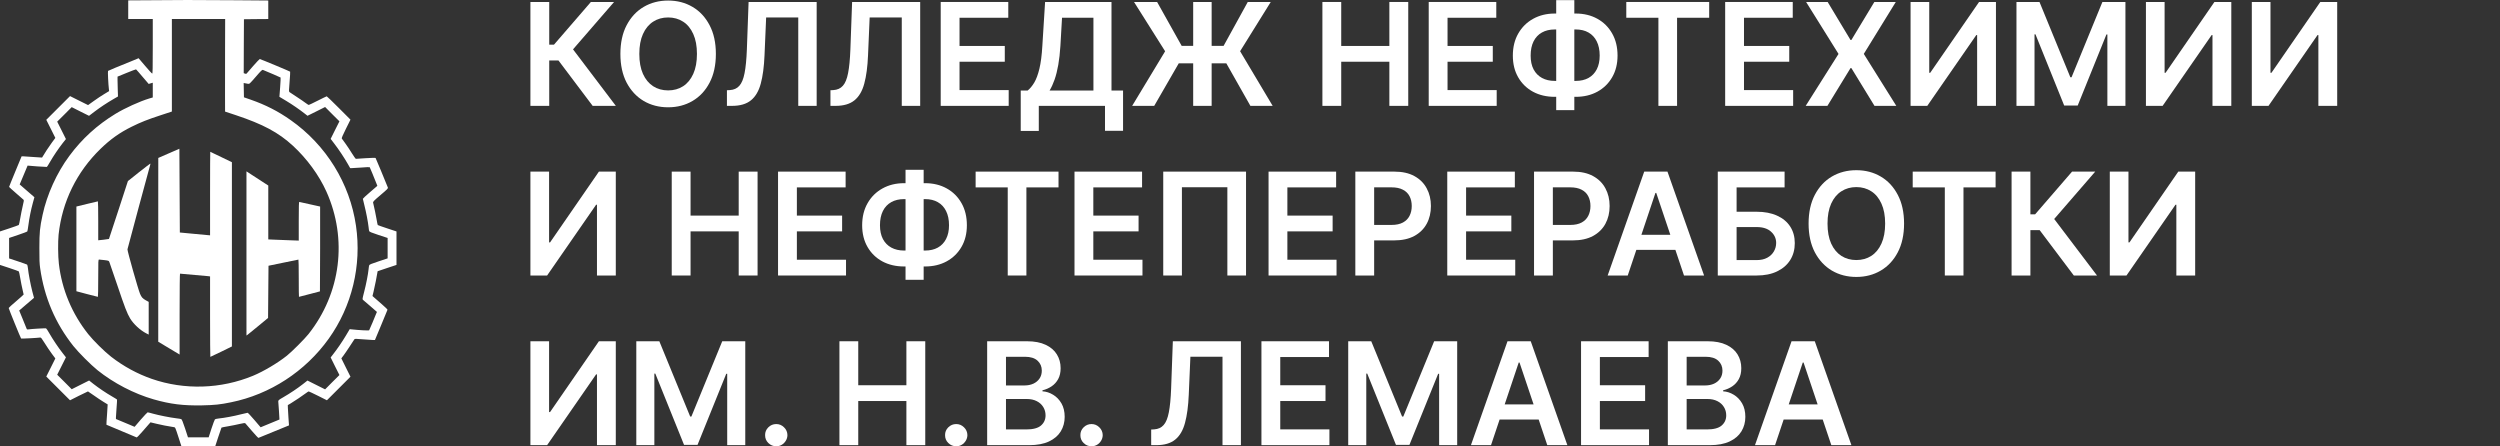 <?xml version="1.0" encoding="UTF-8"?> <svg xmlns="http://www.w3.org/2000/svg" width="280" height="50" viewBox="0 0 280 50" fill="none"><rect x="0" y="0" width="280" height="50" fill="#333333" stroke="none"/><path d="M16.795 0.027L14.361 0.042V1.086V2.13H15.736H17.111V5.186C17.111 7.594 17.096 8.241 17.05 8.241C17.014 8.241 16.653 7.854 16.255 7.38L15.522 6.52L14.626 6.892C14.127 7.095 13.368 7.406 12.935 7.579C12.502 7.757 12.125 7.92 12.1 7.941C12.059 7.976 12.13 9.448 12.197 9.998L12.222 10.202L11.693 10.523C11.397 10.696 10.862 11.052 10.511 11.307L9.864 11.77L8.851 11.266L7.843 10.762L6.513 12.091L5.184 13.42L5.693 14.434L6.198 15.447L5.821 15.956C5.536 16.333 4.899 17.306 4.711 17.647C4.706 17.657 4.283 17.627 3.763 17.586C3.249 17.545 2.735 17.509 2.623 17.509H2.419L1.716 19.205C1.329 20.132 1.019 20.911 1.019 20.932C1.019 20.952 1.37 21.268 1.798 21.64C2.22 22.011 2.602 22.337 2.638 22.373C2.689 22.419 2.674 22.551 2.546 23.066C2.465 23.412 2.337 24.028 2.271 24.43C2.205 24.833 2.129 25.179 2.103 25.199C2.083 25.22 1.599 25.393 1.034 25.581L0 25.922V27.797V29.671L1.034 30.012C1.599 30.2 2.083 30.373 2.103 30.394C2.129 30.414 2.205 30.76 2.271 31.163C2.337 31.565 2.45 32.13 2.521 32.42C2.592 32.711 2.648 32.965 2.648 32.986C2.648 33.006 2.271 33.342 1.813 33.734C1.35 34.121 0.973 34.468 0.973 34.498C0.968 34.565 2.312 37.87 2.363 37.915C2.393 37.946 4.298 37.844 4.507 37.803C4.588 37.788 4.68 37.9 5.006 38.43C5.225 38.786 5.581 39.316 5.8 39.611L6.198 40.146L5.693 41.159L5.184 42.173L6.513 43.502L7.843 44.831L8.83 44.332C9.375 44.062 9.834 43.838 9.854 43.838C9.869 43.838 10.155 44.032 10.48 44.266C10.806 44.5 11.295 44.826 11.56 44.989C11.825 45.152 12.049 45.289 12.059 45.294C12.064 45.3 12.034 45.809 11.988 46.43C11.937 47.046 11.912 47.566 11.922 47.571C11.942 47.591 15.227 48.966 15.308 48.992C15.339 49.002 15.624 48.712 15.94 48.345C16.255 47.978 16.591 47.596 16.683 47.495L16.856 47.301L17.579 47.474C18.201 47.622 18.654 47.708 19.479 47.841C19.632 47.861 19.637 47.882 19.978 48.931L20.324 50L22.219 49.99L24.108 49.974L24.444 48.946C24.628 48.381 24.791 47.907 24.806 47.892C24.821 47.876 25.162 47.805 25.57 47.739C25.972 47.668 26.553 47.556 26.858 47.479C27.311 47.377 27.428 47.362 27.479 47.413C27.515 47.449 27.846 47.836 28.218 48.269C28.59 48.701 28.916 49.053 28.946 49.043C29.023 49.017 32.363 47.652 32.368 47.642C32.368 47.637 32.343 47.255 32.307 46.792C32.272 46.328 32.241 45.819 32.241 45.661L32.236 45.371L32.557 45.182C33.015 44.902 33.896 44.317 34.232 44.057C34.39 43.94 34.543 43.838 34.573 43.838C34.604 43.838 35.078 44.062 35.622 44.332L36.615 44.831L37.934 43.512L39.253 42.193L38.739 41.164L38.23 40.136L38.459 39.835C38.586 39.667 38.902 39.209 39.152 38.822C39.406 38.43 39.645 38.068 39.681 38.017C39.742 37.931 39.793 37.931 40.69 38.007C41.204 38.048 41.713 38.083 41.81 38.083H41.993L42.691 36.413C43.073 35.496 43.394 34.722 43.399 34.692C43.409 34.661 43.119 34.376 42.752 34.06C42.39 33.745 42.008 33.408 41.901 33.317L41.718 33.154L41.835 32.675C41.901 32.415 42.014 31.881 42.09 31.489C42.161 31.096 42.238 30.684 42.258 30.577L42.294 30.378L43.348 30.022L44.407 29.671V27.797V25.922L43.378 25.581C42.808 25.393 42.329 25.225 42.309 25.204C42.294 25.189 42.227 24.889 42.171 24.537C42.08 24.008 41.947 23.376 41.789 22.704C41.764 22.592 41.846 22.5 42.62 21.843C43.378 21.202 43.48 21.1 43.44 21.003C43.195 20.377 42.095 17.729 42.065 17.693C42.039 17.667 41.581 17.678 40.959 17.718C40.379 17.759 39.88 17.79 39.849 17.79C39.824 17.79 39.63 17.515 39.416 17.173C39.208 16.832 38.877 16.333 38.678 16.063C38.484 15.793 38.301 15.539 38.276 15.508C38.25 15.467 38.413 15.085 38.744 14.423L39.253 13.4L37.95 12.096C37.227 11.373 36.621 10.787 36.595 10.787C36.565 10.787 36.116 11.006 35.592 11.271C35.067 11.536 34.614 11.755 34.578 11.755C34.548 11.755 34.39 11.653 34.227 11.531C34.069 11.409 33.616 11.098 33.229 10.848C32.837 10.594 32.475 10.354 32.429 10.319C32.348 10.258 32.348 10.186 32.434 9.158C32.485 8.557 32.511 8.048 32.496 8.027C32.455 7.981 29.165 6.611 29.094 6.611C29.063 6.611 28.732 6.963 28.36 7.386C27.989 7.813 27.663 8.195 27.627 8.231C27.581 8.282 27.535 8.282 27.434 8.246L27.296 8.19L27.306 5.175L27.322 2.155L28.686 2.14L30.046 2.13V1.091V0.057L26.369 0.027C24.348 0.006 21.913 -0.004 20.961 0.001C20.004 0.011 18.13 0.022 16.795 0.027ZM25.208 5.45C25.203 7.279 25.198 9.611 25.203 10.635L25.208 12.498L26.395 12.891C29.455 13.909 31.187 14.836 32.806 16.323C34.38 17.774 35.729 19.618 36.559 21.461C38.943 26.768 38.179 32.843 34.548 37.421C34.105 37.977 32.694 39.387 32.134 39.835C31.09 40.665 29.537 41.587 28.34 42.086C24.74 43.573 20.655 43.7 17.009 42.438C15.369 41.867 13.847 41.037 12.451 39.958C11.703 39.377 10.45 38.139 9.88 37.421C8.056 35.125 6.931 32.431 6.595 29.553C6.493 28.718 6.483 27.058 6.564 26.269C6.962 22.582 8.586 19.266 11.26 16.669C12.365 15.595 13.399 14.861 14.733 14.199C15.782 13.68 16.53 13.384 18.038 12.891L19.25 12.493V7.309V2.13H22.234H25.218L25.208 5.45ZM15.965 8.598L16.653 9.402L16.882 9.331L17.111 9.265V10.09V10.915L16.714 11.032C15.649 11.353 13.979 12.111 12.935 12.748C10.873 14.006 9.192 15.534 7.761 17.469C6.356 19.368 5.256 21.792 4.767 24.079C4.461 25.5 4.41 26.019 4.41 27.771C4.405 29.07 4.425 29.533 4.497 30.037C4.965 33.327 6.198 36.215 8.23 38.771C8.8 39.484 10.2 40.884 10.924 41.465C12.731 42.911 15.013 44.098 17.213 44.729C19.077 45.264 20.533 45.442 22.636 45.401C24.052 45.371 24.643 45.31 25.88 45.055C30.25 44.169 34.197 41.597 36.819 37.931C39.416 34.3 40.522 29.732 39.87 25.281C39.182 20.54 36.529 16.247 32.562 13.456C31.156 12.463 29.761 11.75 28.085 11.164L27.322 10.899L27.306 10.1L27.291 9.295L27.459 9.326C27.551 9.341 27.698 9.372 27.78 9.387C27.933 9.417 27.963 9.387 28.64 8.608C29.262 7.89 29.359 7.798 29.455 7.834C29.99 8.048 31.396 8.654 31.426 8.684C31.441 8.704 31.421 9.204 31.375 9.784L31.294 10.843L32.027 11.281C32.74 11.709 33.524 12.249 34.141 12.733L34.441 12.967L35.429 12.478L36.412 11.984L37.211 12.789L38.016 13.588L37.522 14.571L37.033 15.554L37.441 16.089C37.924 16.71 38.581 17.703 38.953 18.36L39.223 18.834L39.432 18.828C39.549 18.828 40.038 18.798 40.511 18.762C40.99 18.721 41.392 18.706 41.408 18.727C41.433 18.752 41.861 19.796 42.171 20.575L42.263 20.815L41.453 21.512C41.005 21.894 40.639 22.235 40.639 22.266C40.639 22.302 40.72 22.638 40.817 23.015C41.01 23.763 41.219 24.873 41.28 25.428C41.295 25.622 41.331 25.831 41.352 25.887C41.382 25.963 41.616 26.06 42.401 26.32L43.414 26.651V27.797V28.937L42.401 29.273C41.621 29.528 41.377 29.63 41.352 29.706C41.331 29.762 41.295 29.966 41.28 30.165C41.219 30.755 41.005 31.845 40.781 32.706C40.578 33.505 40.572 33.52 40.669 33.597C40.725 33.643 41.097 33.959 41.494 34.305L42.217 34.936L42.136 35.12C42.095 35.221 41.907 35.675 41.723 36.123C41.535 36.571 41.367 36.963 41.346 36.989C41.311 37.039 40.257 36.983 39.406 36.892L39.167 36.866L38.739 37.589C38.322 38.287 37.761 39.107 37.267 39.733L37.033 40.034L37.522 41.022L38.016 42.005L37.211 42.804L36.412 43.609L35.424 43.115L34.436 42.621L33.911 43.033C33.305 43.507 32.496 44.047 31.716 44.5C31.233 44.775 31.166 44.831 31.166 44.953C31.166 45.025 31.202 45.508 31.243 46.028C31.279 46.542 31.304 46.975 31.299 46.985C31.284 47.001 30 47.53 29.425 47.759L29.191 47.856L28.498 47.046C28.116 46.598 27.77 46.231 27.734 46.231C27.693 46.231 27.347 46.313 26.96 46.41C26.201 46.608 25.101 46.812 24.511 46.868C24.307 46.888 24.108 46.934 24.073 46.965C24.037 46.995 23.864 47.464 23.686 47.999L23.37 48.981H22.214H21.053L20.727 47.983C20.472 47.214 20.37 46.975 20.294 46.939C20.238 46.919 19.973 46.873 19.708 46.843C19.026 46.761 17.783 46.512 17.142 46.333C16.846 46.247 16.571 46.181 16.535 46.181C16.505 46.181 16.159 46.547 15.772 46.99L15.074 47.805L14.524 47.571C14.223 47.449 13.755 47.25 13.485 47.138L12.986 46.929V46.72C12.986 46.608 13.022 46.125 13.057 45.646C13.098 45.172 13.118 44.765 13.108 44.75C13.098 44.729 12.843 44.571 12.543 44.398C11.855 44.001 11.066 43.466 10.45 42.988L9.981 42.616L9.004 43.105L8.031 43.594L7.221 42.779L6.406 41.969L6.895 40.996L7.384 40.019L7.007 39.535C6.524 38.924 5.912 38.002 5.525 37.33C5.362 37.039 5.199 36.79 5.159 36.775C5.093 36.749 3.483 36.841 3.178 36.892C3.035 36.912 3.01 36.897 2.964 36.775C2.933 36.693 2.74 36.215 2.531 35.705L2.149 34.778L2.979 34.065L3.809 33.358L3.611 32.609C3.417 31.85 3.188 30.643 3.127 30.027C3.106 29.839 3.066 29.66 3.035 29.635C3.005 29.614 2.536 29.446 2.001 29.268L1.019 28.942V27.797V26.651L2.022 26.314C2.572 26.131 3.04 25.953 3.061 25.912C3.081 25.872 3.137 25.551 3.183 25.199C3.285 24.395 3.463 23.519 3.682 22.714L3.855 22.088L3.03 21.375L2.205 20.657L2.582 19.76C2.791 19.261 2.989 18.788 3.025 18.706L3.091 18.548L4.156 18.635C4.741 18.676 5.235 18.706 5.25 18.696C5.271 18.691 5.429 18.436 5.602 18.136C5.999 17.448 6.534 16.659 7.012 16.043L7.384 15.574L6.895 14.597L6.406 13.624L7.221 12.814L8.031 11.999L8.999 12.488L9.971 12.972L10.552 12.529C11.198 12.035 11.998 11.505 12.731 11.083L13.215 10.803L13.19 10.095C13.18 9.708 13.164 9.204 13.164 8.985V8.582L14.183 8.165C14.743 7.936 15.217 7.757 15.237 7.767C15.257 7.778 15.588 8.149 15.965 8.598Z" fill="white"></path><path d="M18.909 17.174L17.728 17.689L17.723 27.981V38.273L18.919 38.991L20.116 39.709V35.182C20.116 32.437 20.137 30.649 20.162 30.649C20.264 30.649 23.111 30.904 23.314 30.93L23.528 30.96V35.467C23.528 37.942 23.543 39.969 23.559 39.969C23.574 39.969 24.124 39.709 24.781 39.388L25.973 38.803V28.485V18.168L24.771 17.587C24.109 17.266 23.559 17.001 23.549 17.001C23.538 17.001 23.528 19.105 23.528 21.681V26.356L23.289 26.336C23.151 26.321 22.392 26.249 21.593 26.178L20.142 26.041L20.116 21.35L20.091 16.66L18.909 17.174Z" fill="white"></path><path d="M15.559 19.297C14.887 19.832 14.332 20.27 14.326 20.28C14.321 20.285 13.848 21.742 13.272 23.514C12.697 25.291 12.218 26.753 12.203 26.763C12.193 26.773 11.918 26.814 11.592 26.85L11.001 26.911V24.731C11.001 23.534 10.986 22.552 10.965 22.552C10.94 22.552 10.39 22.684 9.743 22.842L8.557 23.132V27.873V32.62L9.743 32.935C10.39 33.108 10.94 33.246 10.965 33.246C10.986 33.246 11.001 32.304 11.001 31.158C11.001 29.202 11.006 29.07 11.093 29.07C11.139 29.07 11.409 29.095 11.684 29.131C12.172 29.192 12.188 29.197 12.249 29.35C12.284 29.431 12.682 30.598 13.135 31.932C13.985 34.458 14.225 35.069 14.571 35.66C14.953 36.296 15.712 36.999 16.389 37.34L16.654 37.473V35.644V33.811L16.323 33.628C15.966 33.429 15.849 33.292 15.686 32.91C15.477 32.426 14.25 28.082 14.276 27.924C14.296 27.807 16.725 18.783 16.837 18.411C16.852 18.365 16.847 18.325 16.822 18.33C16.802 18.33 16.231 18.768 15.559 19.297Z" fill="white"></path><path d="M27.604 28.388V37.58L27.746 37.478C27.823 37.422 28.367 36.979 28.953 36.495L30.023 35.609L30.048 32.686L30.073 29.763L31.729 29.422C32.64 29.233 33.399 29.076 33.424 29.076C33.445 29.07 33.46 30.007 33.46 31.158C33.46 32.304 33.47 33.246 33.485 33.246C33.501 33.246 34.03 33.109 34.662 32.941C35.293 32.773 35.818 32.635 35.833 32.635C35.843 32.635 35.853 30.496 35.853 27.884V23.133L34.723 22.883C34.096 22.751 33.557 22.628 33.526 22.618C33.475 22.598 33.46 23.051 33.46 24.767V26.947L32.482 26.911C31.942 26.896 31.173 26.865 30.776 26.845L30.048 26.814V23.8V20.78L29.427 20.377C29.08 20.153 28.53 19.797 28.204 19.583L27.604 19.191V28.388Z" fill="white"></path><path d="M198.807 49.857H196.557L200.653 38.221H203.256L207.358 49.857H205.108L202 40.607H201.909L198.807 49.857ZM198.881 45.295H205.017V46.988H198.881V45.295Z" fill="white"></path><path d="M186.797 49.857V38.221H191.251C192.092 38.221 192.791 38.353 193.348 38.618C193.909 38.88 194.327 39.238 194.604 39.692C194.884 40.147 195.024 40.662 195.024 41.238C195.024 41.711 194.933 42.117 194.751 42.454C194.57 42.787 194.325 43.058 194.018 43.266C193.712 43.474 193.369 43.624 192.99 43.715V43.829C193.403 43.851 193.799 43.978 194.178 44.209C194.56 44.437 194.873 44.759 195.115 45.175C195.357 45.592 195.479 46.096 195.479 46.687C195.479 47.289 195.333 47.831 195.041 48.312C194.75 48.789 194.31 49.166 193.723 49.442C193.136 49.719 192.397 49.857 191.507 49.857H186.797ZM188.905 48.096H191.172C191.937 48.096 192.488 47.95 192.825 47.658C193.166 47.363 193.337 46.984 193.337 46.522C193.337 46.177 193.251 45.867 193.081 45.59C192.911 45.31 192.668 45.09 192.354 44.931C192.039 44.768 191.664 44.687 191.229 44.687H188.905V48.096ZM188.905 43.17H190.99C191.354 43.17 191.681 43.103 191.973 42.971C192.265 42.834 192.494 42.643 192.661 42.397C192.831 42.147 192.916 41.851 192.916 41.511C192.916 41.06 192.757 40.688 192.439 40.397C192.125 40.105 191.657 39.959 191.036 39.959H188.905V43.17Z" fill="white"></path><path d="M177.078 49.857V38.221H184.646V39.988H179.186V43.147H184.254V44.914H179.186V48.09H184.692V49.857H177.078Z" fill="white"></path><path d="M166.994 49.857H164.744L168.841 38.221H171.443L175.545 49.857H173.295L170.187 40.607H170.096L166.994 49.857ZM167.068 45.295H173.204V46.988H167.068V45.295Z" fill="white"></path><path d="M151 38.221H153.58L157.034 46.653H157.17L160.625 38.221H163.205V49.857H161.182V41.863H161.074L157.858 49.823H156.347L153.131 41.846H153.023V49.857H151V38.221Z" fill="white"></path><path d="M141.281 49.857V38.221H148.849V39.988H143.389V43.147H148.457V44.914H143.389V48.09H148.895V49.857H141.281Z" fill="white"></path><path d="M128.932 49.857V48.107L129.261 48.09C129.708 48.063 130.062 47.903 130.324 47.607C130.589 47.312 130.784 46.836 130.909 46.181C131.038 45.526 131.123 44.647 131.165 43.545L131.358 38.221H138.983V49.857H136.92V39.954H133.324L133.142 44.198C133.089 45.471 132.949 46.526 132.721 47.363C132.498 48.2 132.131 48.825 131.619 49.238C131.112 49.651 130.405 49.857 129.5 49.857H128.932Z" fill="white"></path><path d="M122.254 49.983C121.909 49.983 121.614 49.862 121.368 49.619C121.121 49.377 121 49.081 121.004 48.733C121 48.392 121.121 48.1 121.368 47.858C121.614 47.615 121.909 47.494 122.254 47.494C122.587 47.494 122.877 47.615 123.123 47.858C123.373 48.1 123.5 48.392 123.504 48.733C123.5 48.964 123.44 49.174 123.322 49.364C123.209 49.553 123.057 49.704 122.868 49.818C122.682 49.928 122.477 49.983 122.254 49.983Z" fill="white"></path><path d="M110.562 49.857V38.221H115.017C115.858 38.221 116.557 38.353 117.114 38.618C117.674 38.88 118.093 39.238 118.369 39.692C118.65 40.147 118.79 40.662 118.79 41.238C118.79 41.711 118.699 42.117 118.517 42.454C118.335 42.787 118.091 43.058 117.784 43.266C117.477 43.474 117.134 43.624 116.756 43.715V43.829C117.169 43.851 117.564 43.978 117.943 44.209C118.326 44.437 118.638 44.759 118.881 45.175C119.123 45.592 119.244 46.096 119.244 46.687C119.244 47.289 119.098 47.831 118.807 48.312C118.515 48.789 118.076 49.166 117.489 49.442C116.902 49.719 116.163 49.857 115.273 49.857H110.562ZM112.67 48.096H114.938C115.703 48.096 116.254 47.95 116.591 47.658C116.932 47.363 117.102 46.984 117.102 46.522C117.102 46.177 117.017 45.867 116.847 45.59C116.676 45.31 116.434 45.09 116.119 44.931C115.805 44.768 115.43 44.687 114.994 44.687H112.67V48.096ZM112.67 43.17H114.756C115.119 43.17 115.447 43.103 115.739 42.971C116.03 42.834 116.259 42.643 116.426 42.397C116.597 42.147 116.682 41.851 116.682 41.511C116.682 41.06 116.523 40.688 116.205 40.397C115.89 40.105 115.422 39.959 114.801 39.959H112.67V43.17Z" fill="white"></path><path d="M107.098 49.983C106.753 49.983 106.458 49.862 106.211 49.619C105.965 49.377 105.844 49.081 105.848 48.733C105.844 48.392 105.965 48.1 106.211 47.858C106.458 47.615 106.753 47.494 107.098 47.494C107.431 47.494 107.721 47.615 107.967 47.858C108.217 48.1 108.344 48.392 108.348 48.733C108.344 48.964 108.283 49.174 108.166 49.364C108.052 49.553 107.901 49.704 107.711 49.818C107.526 49.928 107.321 49.983 107.098 49.983Z" fill="white"></path><path d="M94.016 49.857V38.221H96.124V43.147H101.516V38.221H103.629V49.857H101.516V44.914H96.124V49.857H94.016Z" fill="white"></path><path d="M86.942 49.983C86.597 49.983 86.301 49.862 86.055 49.619C85.809 49.377 85.688 49.081 85.692 48.733C85.688 48.392 85.809 48.1 86.055 47.858C86.301 47.615 86.597 47.494 86.942 47.494C87.275 47.494 87.565 47.615 87.811 47.858C88.061 48.1 88.188 48.392 88.192 48.733C88.188 48.964 88.127 49.174 88.01 49.364C87.896 49.553 87.745 49.704 87.555 49.818C87.37 49.928 87.165 49.983 86.942 49.983Z" fill="white"></path><path d="M71.266 38.221H73.845L77.3 46.653H77.436L80.891 38.221H83.47V49.857H81.447V41.863H81.34L78.124 49.823H76.612L73.396 41.846H73.288V49.857H71.266V38.221Z" fill="white"></path><path d="M59.406 38.221H61.497V46.153H61.605L67.077 38.221H68.969V49.857H66.861V41.931H66.764L61.276 49.857H59.406V38.221Z" fill="white"></path><path d="M236.297 19.221H238.388V27.152H238.496L243.967 19.221H245.859V30.857H243.751V22.931H243.655L238.166 30.857H236.297V19.221Z" fill="white"></path><path d="M232.268 30.857L228.439 25.772H227.405V30.857H225.297V19.221H227.405V24.005H227.933L232.07 19.221H234.666L230.07 24.527L234.865 30.857H232.268Z" fill="white"></path><path d="M214.223 20.988V19.221H223.507V20.988H219.91V30.857H217.819V20.988H214.223Z" fill="white"></path><path d="M213.256 25.04C213.256 26.294 213.021 27.367 212.551 28.261C212.085 29.151 211.449 29.833 210.642 30.307C209.839 30.78 208.928 31.017 207.909 31.017C206.89 31.017 205.977 30.78 205.17 30.307C204.367 29.829 203.731 29.146 203.261 28.256C202.795 27.362 202.562 26.29 202.562 25.04C202.562 23.786 202.795 22.714 203.261 21.824C203.731 20.93 204.367 20.246 205.17 19.773C205.977 19.299 206.89 19.062 207.909 19.062C208.928 19.062 209.839 19.299 210.642 19.773C211.449 20.246 212.085 20.93 212.551 21.824C213.021 22.714 213.256 23.786 213.256 25.04ZM211.136 25.04C211.136 24.157 210.998 23.413 210.722 22.807C210.449 22.197 210.07 21.737 209.585 21.426C209.1 21.112 208.542 20.954 207.909 20.954C207.277 20.954 206.718 21.112 206.233 21.426C205.748 21.737 205.367 22.197 205.091 22.807C204.818 23.413 204.682 24.157 204.682 25.04C204.682 25.922 204.818 26.669 205.091 27.278C205.367 27.884 205.748 28.345 206.233 28.659C206.718 28.97 207.277 29.125 207.909 29.125C208.542 29.125 209.1 28.97 209.585 28.659C210.07 28.345 210.449 27.884 210.722 27.278C210.998 26.669 211.136 25.922 211.136 25.04Z" fill="white"></path><path d="M192.391 30.857V19.221H199.874V20.988H194.499V23.715H196.743C197.633 23.715 198.396 23.861 199.033 24.152C199.673 24.44 200.163 24.848 200.504 25.374C200.845 25.901 201.016 26.52 201.016 27.232C201.016 27.948 200.845 28.579 200.504 29.124C200.163 29.666 199.673 30.09 199.033 30.397C198.396 30.704 197.633 30.857 196.743 30.857H192.391ZM194.499 29.13H196.743C197.213 29.13 197.61 29.041 197.936 28.863C198.262 28.685 198.508 28.45 198.675 28.158C198.845 27.866 198.93 27.55 198.93 27.209C198.93 26.717 198.741 26.298 198.362 25.954C197.987 25.605 197.447 25.431 196.743 25.431H194.499V29.13Z" fill="white"></path><path d="M182.307 30.857H180.057L184.153 19.221H186.756L190.858 30.857H188.608L185.5 21.607H185.409L182.307 30.857ZM182.381 26.295H188.517V27.988H182.381V26.295Z" fill="white"></path><path d="M171.812 30.857V19.221H176.176C177.07 19.221 177.82 19.387 178.426 19.721C179.036 20.054 179.496 20.512 179.807 21.096C180.121 21.675 180.278 22.334 180.278 23.073C180.278 23.819 180.121 24.482 179.807 25.062C179.492 25.641 179.028 26.098 178.415 26.431C177.801 26.761 177.045 26.925 176.148 26.925H173.256V25.192H175.864C176.386 25.192 176.814 25.101 177.148 24.92C177.481 24.738 177.727 24.488 177.886 24.17C178.049 23.851 178.131 23.486 178.131 23.073C178.131 22.66 178.049 22.297 177.886 21.982C177.727 21.668 177.479 21.423 177.142 21.249C176.809 21.071 176.379 20.982 175.852 20.982H173.92V30.857H171.812Z" fill="white"></path><path d="M162.094 30.857V19.221H169.662V20.988H164.202V24.147H169.27V25.914H164.202V29.09H169.707V30.857H162.094Z" fill="white"></path><path d="M151.797 30.857V19.221H156.161C157.054 19.221 157.804 19.387 158.411 19.721C159.02 20.054 159.481 20.512 159.791 21.096C160.106 21.675 160.263 22.334 160.263 23.073C160.263 23.819 160.106 24.482 159.791 25.062C159.477 25.641 159.013 26.098 158.399 26.431C157.786 26.761 157.03 26.925 156.132 26.925H153.24V25.192H155.848C156.371 25.192 156.799 25.101 157.132 24.92C157.465 24.738 157.712 24.488 157.871 24.17C158.034 23.851 158.115 23.486 158.115 23.073C158.115 22.66 158.034 22.297 157.871 21.982C157.712 21.668 157.464 21.423 157.126 21.249C156.793 21.071 156.363 20.982 155.837 20.982H153.905V30.857H151.797Z" fill="white"></path><path d="M142.078 30.857V19.221H149.646V20.988H144.186V24.147H149.254V25.914H144.186V29.09H149.692V30.857H142.078Z" fill="white"></path><path d="M139.556 19.221V30.857H137.465V20.971H132.374V30.857H130.283V19.221H139.556Z" fill="white"></path><path d="M120.344 30.857V19.221H127.912V20.988H122.452V24.147H127.52V25.914H122.452V29.09H127.957V30.857H120.344Z" fill="white"></path><path d="M109.27 20.988V19.221H118.554V20.988H114.957V30.857H112.866V20.988H109.27Z" fill="white"></path><path d="M101.256 20.516H103.608C104.517 20.516 105.324 20.711 106.028 21.101C106.733 21.491 107.286 22.04 107.688 22.749C108.089 23.453 108.29 24.279 108.29 25.226C108.29 26.15 108.089 26.959 107.688 27.652C107.286 28.345 106.733 28.885 106.028 29.271C105.324 29.654 104.517 29.845 103.608 29.845H101.256C100.343 29.845 99.532 29.656 98.824 29.277C98.119 28.894 97.566 28.357 97.165 27.663C96.763 26.97 96.562 26.16 96.562 25.232C96.562 24.285 96.765 23.459 97.171 22.754C97.576 22.046 98.131 21.497 98.835 21.107C99.544 20.713 100.35 20.516 101.256 20.516ZM101.256 22.3C100.703 22.3 100.223 22.413 99.818 22.641C99.417 22.864 99.106 23.194 98.886 23.629C98.667 24.065 98.557 24.599 98.557 25.232C98.557 25.838 98.667 26.351 98.886 26.771C99.11 27.192 99.424 27.512 99.829 27.732C100.235 27.951 100.71 28.061 101.256 28.061H103.614C104.163 28.061 104.636 27.951 105.034 27.732C105.436 27.508 105.744 27.186 105.96 26.766C106.18 26.341 106.29 25.828 106.29 25.226C106.29 24.601 106.18 24.07 105.96 23.635C105.744 23.199 105.436 22.868 105.034 22.641C104.636 22.413 104.163 22.3 103.614 22.3H101.256ZM103.449 19.016V31.334H101.42V19.016H103.449Z" fill="white"></path><path d="M87.141 30.857V19.221H94.709V20.988H89.249V24.147H94.317V25.914H89.249V29.09H94.754V30.857H87.141Z" fill="white"></path><path d="M75.234 30.857V19.221H77.342V24.147H82.734V19.221H84.848V30.857H82.734V25.914H77.342V30.857H75.234Z" fill="white"></path><path d="M59.406 19.221H61.497V27.152H61.605L67.077 19.221H68.969V30.857H66.861V22.931H66.764L61.276 30.857H59.406V19.221Z" fill="white"></path><path d="M252.203 0.221H254.294V8.153H254.402L259.874 0.221H261.766V11.857H259.658V3.931H259.561L254.072 11.857H252.203V0.221Z" fill="white"></path><path d="M240.344 0.221H242.435V8.153H242.543L248.014 0.221H249.906V11.857H247.798V3.931H247.702L242.213 11.857H240.344V0.221Z" fill="white"></path><path d="M225.844 0.221H228.423L231.878 8.653H232.014L235.469 0.221H238.048V11.857H236.026V3.863H235.918L232.702 11.823H231.19L227.974 3.846H227.866V11.857H225.844V0.221Z" fill="white"></path><path d="M213.984 0.221H216.075V8.153H216.183L221.655 0.221H223.547V11.857H221.439V3.931H221.342L215.854 11.857H213.984V0.221Z" fill="white"></path><path d="M204.699 0.221L207.261 4.482H207.352L209.926 0.221H212.329L208.744 6.039L212.386 11.857H209.943L207.352 7.624H207.261L204.67 11.857H202.238L205.914 6.039L202.284 0.221H204.699Z" fill="white"></path><path d="M193.219 11.857V0.221H200.787V1.988H195.327V5.147H200.395V6.914H195.327V10.09H200.832V11.857H193.219Z" fill="white"></path><path d="M182.145 1.988V0.221H191.429V1.988H187.832V11.857H185.741V1.988H182.145Z" fill="white"></path><path d="M174.131 1.516H176.483C177.392 1.516 178.199 1.711 178.903 2.101C179.608 2.491 180.161 3.04 180.562 3.749C180.964 4.453 181.165 5.279 181.165 6.226C181.165 7.15 180.964 7.959 180.562 8.652C180.161 9.345 179.608 9.885 178.903 10.271C178.199 10.654 177.392 10.845 176.483 10.845H174.131C173.218 10.845 172.407 10.656 171.699 10.277C170.994 9.894 170.441 9.357 170.04 8.663C169.638 7.97 169.438 7.16 169.438 6.232C169.438 5.285 169.64 4.459 170.045 3.754C170.451 3.046 171.006 2.497 171.71 2.107C172.419 1.713 173.225 1.516 174.131 1.516ZM174.131 3.3C173.578 3.3 173.098 3.413 172.693 3.641C172.292 3.864 171.981 4.194 171.761 4.629C171.542 5.065 171.432 5.599 171.432 6.232C171.432 6.838 171.542 7.351 171.761 7.771C171.985 8.192 172.299 8.512 172.705 8.732C173.11 8.951 173.585 9.061 174.131 9.061H176.489C177.038 9.061 177.511 8.951 177.909 8.732C178.311 8.508 178.619 8.186 178.835 7.766C179.055 7.341 179.165 6.828 179.165 6.226C179.165 5.601 179.055 5.071 178.835 4.635C178.619 4.199 178.311 3.868 177.909 3.641C177.511 3.413 177.038 3.3 176.489 3.3H174.131ZM176.324 0.016V12.334H174.295V0.016H176.324Z" fill="white"></path><path d="M160.016 11.857V0.221H167.584V1.988H162.124V5.147H167.192V6.914H162.124V10.09H167.629V11.857H160.016Z" fill="white"></path><path d="M148.109 11.857V0.221H150.217V5.147H155.609V0.221H157.723V11.857H155.609V6.914H150.217V11.857H148.109Z" fill="white"></path><path d="M135.704 0.221V11.857H133.636V0.221H135.704ZM126.801 11.857L130.494 5.743L127.011 0.221H129.596L132.346 5.135H137.045L139.75 0.221H142.324L138.892 5.738L142.539 11.857H140.045L137.346 7.09H132.022L129.272 11.857H126.801Z" fill="white"></path><path d="M114.322 14.664V10.136H115.101C115.362 9.927 115.606 9.634 115.834 9.255C116.061 8.876 116.254 8.357 116.413 7.698C116.572 7.039 116.682 6.187 116.743 5.141L117.05 0.221H124.487V10.136H125.782V14.652H123.76V11.857H116.345V14.664H114.322ZM117.555 10.136H122.464V1.988H118.947L118.765 5.141C118.716 5.933 118.637 6.641 118.527 7.266C118.417 7.891 118.279 8.442 118.112 8.92C117.945 9.393 117.76 9.798 117.555 10.136Z" fill="white"></path><path d="M105.359 11.857V0.221H112.928V1.988H107.467V5.147H112.536V6.914H107.467V10.09H112.973V11.857H105.359Z" fill="white"></path><path d="M93.01 11.857V10.107L93.339 10.09C93.786 10.063 94.14 9.903 94.402 9.607C94.667 9.312 94.862 8.836 94.987 8.181C95.116 7.526 95.201 6.647 95.243 5.545L95.436 0.221H103.061V11.857H100.998V1.954H97.402L97.22 6.198C97.167 7.471 97.027 8.526 96.799 9.363C96.576 10.2 96.209 10.825 95.697 11.238C95.19 11.651 94.483 11.857 93.578 11.857H93.01Z" fill="white"></path><path d="M81.416 11.857V10.107L81.746 10.09C82.192 10.063 82.547 9.903 82.808 9.607C83.073 9.312 83.268 8.836 83.393 8.181C83.522 7.526 83.607 6.647 83.649 5.545L83.842 0.221H91.467V11.857H89.405V1.954H85.808L85.626 6.198C85.573 7.471 85.433 8.526 85.206 9.363C84.982 10.2 84.615 10.825 84.103 11.238C83.596 11.651 82.889 11.857 81.984 11.857H81.416Z" fill="white"></path><path d="M80.178 6.04C80.178 7.294 79.943 8.367 79.473 9.261C79.007 10.152 78.371 10.833 77.564 11.307C76.761 11.78 75.85 12.017 74.831 12.017C73.812 12.017 72.899 11.78 72.092 11.307C71.289 10.829 70.653 10.146 70.183 9.256C69.717 8.362 69.484 7.29 69.484 6.04C69.484 4.786 69.717 3.714 70.183 2.824C70.653 1.93 71.289 1.246 72.092 0.773C72.899 0.299 73.812 0.062 74.831 0.062C75.85 0.062 76.761 0.299 77.564 0.773C78.371 1.246 79.007 1.93 79.473 2.824C79.943 3.714 80.178 4.786 80.178 6.04ZM78.058 6.04C78.058 5.157 77.92 4.413 77.644 3.807C77.371 3.197 76.992 2.737 76.507 2.426C76.022 2.112 75.463 1.955 74.831 1.955C74.198 1.955 73.64 2.112 73.155 2.426C72.67 2.737 72.289 3.197 72.013 3.807C71.74 4.413 71.604 5.157 71.604 6.04C71.604 6.922 71.74 7.669 72.013 8.278C72.289 8.884 72.67 9.345 73.155 9.659C73.64 9.97 74.198 10.125 74.831 10.125C75.463 10.125 76.022 9.97 76.507 9.659C76.992 9.345 77.371 8.884 77.644 8.278C77.92 7.669 78.058 6.922 78.058 6.04Z" fill="white"></path><path d="M66.378 11.857L62.548 6.772H61.514V11.857H59.406V0.221H61.514V5.005H62.043L66.179 0.221H68.776L64.179 5.528L68.974 11.857H66.378Z" fill="white"></path></svg> 